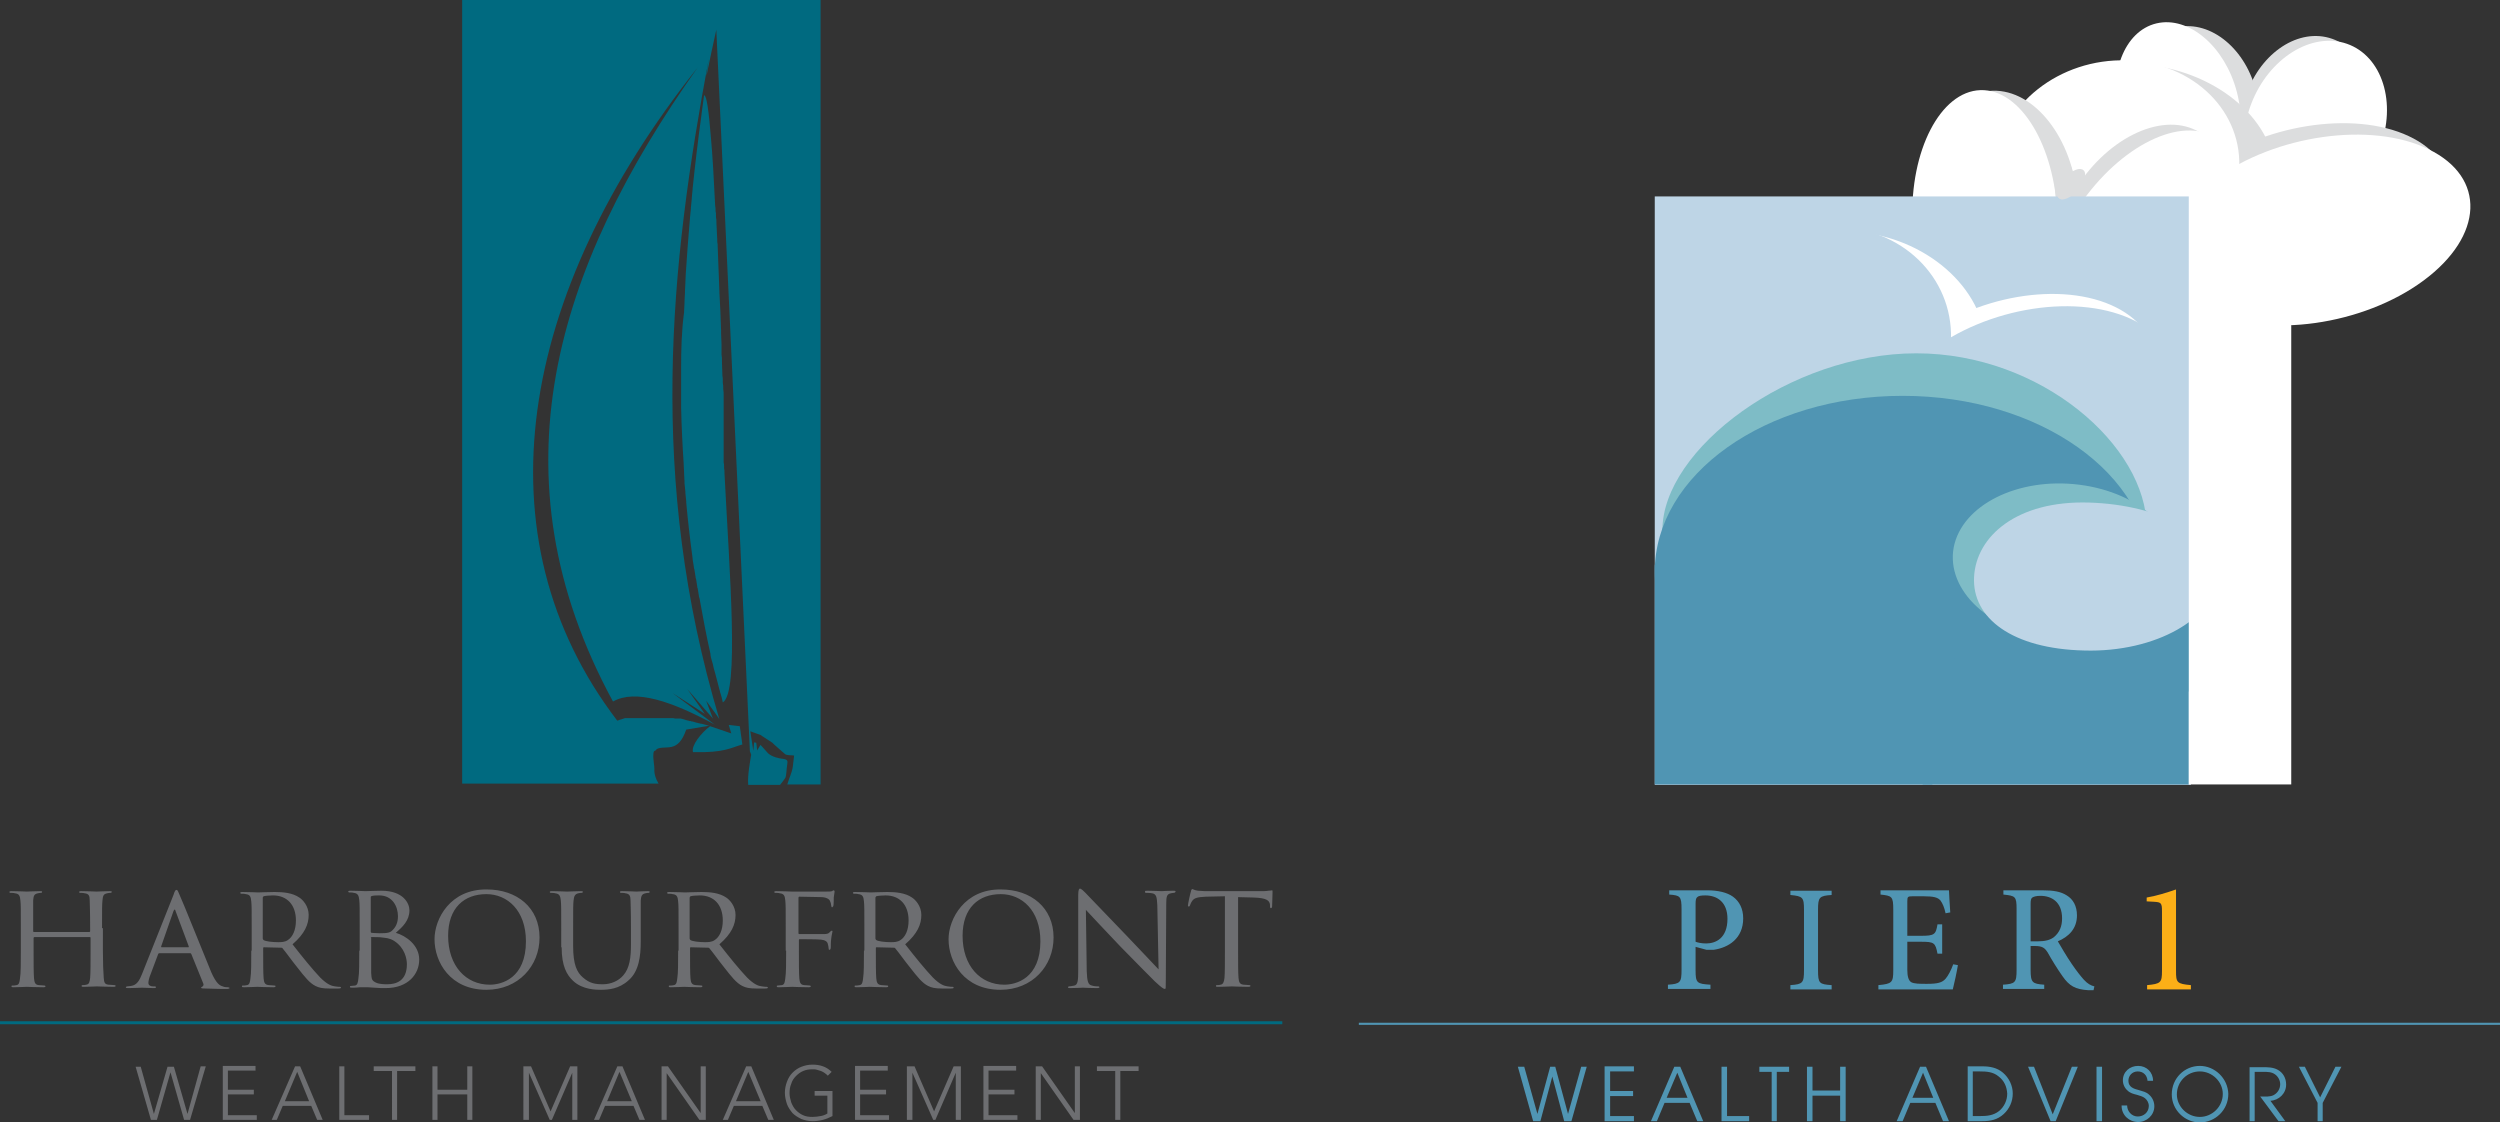 <?xml version="1.0" encoding="UTF-8"?> <!-- Generator: Adobe Illustrator 26.3.1, SVG Export Plug-In . SVG Version: 6.00 Build 0) --> <svg xmlns="http://www.w3.org/2000/svg" xmlns:xlink="http://www.w3.org/1999/xlink" version="1.1" id="Layer_1" x="0px" y="0px" width="588px" height="263.9px" viewBox="0 0 588 263.9" style="enable-background:new 0 0 588 263.9;" xml:space="preserve"><rect x="0" y="0" width="588" height="263.9" fill="#333333" stroke="none"/> <style type="text/css"> .st0{fill:#FCAF17;} .st1{fill:#5095B3;} .st2{fill:none;stroke:#5095B3;stroke-width:0.5;} .st3{fill:#DCDDDE;} .st4{fill:#FFFFFF;} .st5{fill:#BED5E6;} .st6{fill:#7EBCC6;} .st7{fill:#006A80;} .st8{fill:#6D6E71;} </style> <g> <path class="st0" d="M515.3,232.7v-1c-3.3-0.3-3.5-0.6-3.5-3.3v-19.2c-2.3,0.8-4.6,1.5-6.9,1.9v0.9l1.8,0.1 c1.6,0.1,1.8,0.3,1.8,2.2v14.1c0,2.7-0.3,3-3.5,3.3v1H515.3z"></path> <path class="st1" d="M477.6,221.4v-8.8c0-0.9,0.1-1.3,0.4-1.5c0.3-0.2,0.9-0.4,1.9-0.4c2.6,0,5.1,1.4,5.1,5.3 c0,1.9-0.6,3.3-1.9,4.4c-0.9,0.7-2.1,1-3.8,1H477.6z M492.6,232c-0.8-0.2-1.6-0.6-2.5-1.6c-0.8-0.9-1.6-1.9-2.9-3.8 c-1.1-1.6-2.5-4-3.2-5.2c2.6-1.1,4.5-3,4.5-6.1c0-2.2-0.9-3.8-2.4-4.7c-1.4-0.9-3.1-1.2-5.8-1.2h-9.1v1c2.8,0.3,3.1,0.4,3.1,3.4 v14.3c0,3-0.3,3.3-3.2,3.5v1h9.7v-1c-2.8-0.2-3.2-0.5-3.2-3.5v-5.6h1c1.7,0,2.3,0.4,3,1.5c1,1.8,2.3,3.9,3.5,5.6 c1.6,2.3,3,3.1,6.1,3.3c0.4,0,0.8,0,1.2,0L492.6,232z M459.4,226.8c-0.5,1.4-1.2,2.7-1.8,3.4c-0.8,0.9-1.8,1.2-4.4,1.2 c-1.7,0-3,0-3.7-0.4c-0.6-0.4-0.9-1.3-0.9-2.9v-6.6h3.2c3.1,0,3.4,0.2,3.9,2.8h1.1v-6.9h-1.1c-0.4,2.4-0.7,2.7-3.9,2.7h-3.2v-8.1 c0-1.1,0.1-1.2,1.3-1.2h2.5c2.5,0,3.4,0.3,4,1c0.5,0.7,0.9,1.6,1.2,3l1.1-0.2c-0.1-1.9-0.3-4.3-0.3-5.2h-16.1v1 c2.7,0.3,3,0.4,3,3.6v14.2c0,2.9-0.3,3.2-3.5,3.5v1h17.5c0.3-1.1,1-4.4,1.2-5.7L459.4,226.8z M430.8,232.7v-1 c-2.9-0.2-3.2-0.4-3.2-3.5V214c0-3,0.3-3.3,3.2-3.5v-1h-9.7v1c2.9,0.3,3.2,0.5,3.2,3.5v14.2c0,3-0.3,3.3-3.2,3.5v1H430.8z M398.8,212.6c0-0.9,0.1-1.4,0.4-1.6c0.3-0.3,0.9-0.4,1.9-0.4c2.8,0,5.2,1.6,5.2,5.5c0,4.6-2.8,5.8-5,5.8c-1.1,0-2-0.2-2.5-0.4 V212.6z M392.6,209.4v1c2.6,0.2,2.9,0.4,2.9,3.5v14.2c0,3-0.3,3.3-3.2,3.5v1h10v-1c-3.2-0.2-3.5-0.4-3.5-3.4v-5.5l2.6,0.7 c0.4,0,1,0,1.6,0c3.6-0.5,7-2.7,7-7.4c0-2.3-0.9-4-2.4-5.1c-1.4-1-3.5-1.5-6.1-1.5H392.6z"></path> <path class="st1" d="M545,263.7h1.3v-4.3l4.4-8.5h-1.4l-3.6,7.2l-3.6-7.2h-1.4l4.4,8.5V263.7z M529,263.7h1.3v-11.6h2 c1,0,2,0,2.8,0.6c0.7,0.5,1.2,1.4,1.2,2.3c0,1.1-0.6,2.1-1.6,2.6c-0.8,0.4-1.9,0.3-2.7,0.3h-0.4l4.3,5.8h1.6l-3.5-4.8 c2-0.1,3.7-1.7,3.7-3.8c0-1.5-0.7-2.8-2-3.5c-1.1-0.6-2.4-0.6-3.6-0.6h-3V263.7z M517.4,262.7c-2.9,0-5.4-2.4-5.4-5.3 c0-3,2.4-5.4,5.4-5.4c2.9,0,5.4,2.4,5.4,5.3C522.8,260.3,520.3,262.7,517.4,262.7 M517.4,250.7c-3.6,0-6.6,2.9-6.6,6.7 c0,3.7,3.1,6.6,6.6,6.6c3.6,0,6.7-2.9,6.7-6.7C524,253.6,520.9,250.7,517.4,250.7 M499,260.1c0,2.2,1.8,3.8,3.9,3.8 c2,0,3.8-1.6,3.8-3.7c0-1-0.4-2-1.2-2.7c-0.7-0.7-1.5-0.8-2.4-1.1c-1.2-0.3-2.5-0.7-2.5-2.2c0-1.2,0.9-2.2,2.2-2.2 c1.3,0,2.2,0.9,2.3,2.2h1.3c0-2-1.5-3.5-3.5-3.5c-2,0-3.6,1.4-3.6,3.4c0,0.9,0.4,1.8,1.1,2.4c0.6,0.6,1.4,0.8,2.2,1 c0.7,0.2,1.4,0.4,1.9,0.8c0.5,0.4,0.9,1.1,0.9,1.8c0,1.5-1.2,2.5-2.6,2.5c-1.4,0-2.5-1.2-2.5-2.6H499z M493.1,263.7h1.3v-12.8h-1.3 V263.7z M482.3,263.7h1.2l5.2-12.8h-1.4l-4.5,11.2l-4.4-11.2h-1.4L482.3,263.7z M464,262.5v-10.5h1.6c1.7,0,3.2,0.1,4.5,1.2 c1.3,1,1.9,2.4,2,4c0,1.6-0.7,3.1-1.9,4.1c-1.4,1.1-2.9,1.2-4.6,1.2H464z M462.7,263.7h3.5c1.9,0,3.6-0.3,5.1-1.7 c1.3-1.2,2.1-2.9,2.1-4.8c0-1.9-0.9-3.7-2.3-4.9c-1.4-1.2-3.1-1.5-4.9-1.5h-3.4V263.7z M449.8,258.2l2.5-5.9l2.4,5.9H449.8z M446.1,263.7h1.4l1.8-4.3h5.9l1.8,4.3h1.4l-5.4-12.8h-1.4L446.1,263.7z M425,263.7h1.3v-6h6.5v6h1.3v-12.8h-1.3v5.6h-6.5v-5.6H425 V263.7z M416.6,263.7h1.3v-11.6h2.9v-1.2h-7v1.2h2.9V263.7z M404.9,263.7h6.5v-1.2h-5.2v-11.6h-1.3V263.7z M392,258.2l2.5-5.9 l2.4,5.9H392z M388.3,263.7h1.4l1.8-4.3h5.9l1.8,4.3h1.4l-5.4-12.8h-1.4L388.3,263.7z M377.4,263.7h6.9v-1.2h-5.6v-4.7h5.4v-1.2 h-5.4v-4.6h5.6v-1.2h-6.9V263.7z M360.6,263.7h1.7l2.8-10.5l2.8,10.5h1.7l3.6-12.8h-1.3l-3.1,11.1l-3-11.1h-1.2l-3,11.1l-3.1-11.1 H357L360.6,263.7z"></path> <line class="st2" x1="319.6" y1="240.8" x2="588" y2="240.8"></line> <path class="st3" d="M520.3,43.1c8-1.6,12.7-11.2,10.4-21.3c-2.3-10.1-10.6-17.1-18.6-15.4s-12.7,11.2-10.4,21.3 C503.9,37.8,512.3,44.7,520.3,43.1"></path> <path class="st4" d="M517.4,44.3c7.6-1.8,11.5-12,8.7-22.7c-2.8-10.7-11.3-17.9-18.9-16.1c-7.6,1.8-11.5,12-8.7,22.7 C501.3,38.9,509.8,46.1,517.4,44.3"></path> <path class="st3" d="M537,45c7.9,2.2,16.7-4.2,19.7-14.1c3-10-1-19.8-8.9-22c-7.9-2.2-16.7,4.2-19.7,14.1 C525.1,33,529.1,42.8,537,45"></path> <path class="st4" d="M537.2,49c8.3,2.9,18.4-3.4,22.5-14.1c4.1-10.7,0.6-21.7-7.7-24.6c-8.3-2.9-18.4,3.4-22.5,14.1 C525.4,35.1,528.9,46.1,537.2,49"></path> <path class="st4" d="M525.4,45.4c3.3,0,5.9-3.9,5.9-8.8c0-4.8-2.7-8.8-5.9-8.8s-5.9,3.9-5.9,8.8C519.5,41.5,522.1,45.4,525.4,45.4"></path> <path class="st3" d="M512.9,61.9c16.2-2.1,25.6-14.1,21.1-27c-4.6-12.8-21.4-21.6-37.6-19.5c-16.2,2.1-25.6,14.1-21.1,26.9 C479.9,55.2,496.7,63.9,512.9,61.9"></path> <path class="st3" d="M517.6,69.4c13,6.1,34.6,2.7,48.1-7.7c13.5-10.3,13.9-23.6,0.8-29.7c-13-6.1-34.6-2.7-48.1,7.7 S504.5,63.3,517.6,69.4"></path> <path class="st4" d="M495.7,64.8c15.8,0.5,29.6-10.4,30.9-24.4c1.2-14-10.6-25.7-26.4-26.2c-15.8-0.5-29.6,10.4-30.9,24.4 C468,52.6,479.9,64.3,495.7,64.8"></path> <path class="st4" d="M519.7,73.1c13.5,6.6,36.1,3.4,50.3-7.1c14.2-10.5,14.8-24.3,1.2-30.9c-13.5-6.6-36.1-3.4-50.3,7.1 C506.7,52.7,506.2,66.6,519.7,73.1"></path> <path class="st3" d="M473.7,73.2c9.8-0.9,16.4-13.3,14.8-27.6c-1.6-14.3-10.9-25.2-20.7-24.2c-9.8,0.9-16.4,13.3-14.8,27.6 C454.7,63.3,463.9,74.1,473.7,73.2"></path> <path class="st4" d="M467.9,81.8c9.4-0.3,16.6-14.2,16-30.9c-0.6-16.7-8.7-30-18.1-29.7c-9.4,0.3-16.6,14.2-16,30.9 C450.4,68.9,458.5,82.2,467.9,81.8"></path> <path class="st3" d="M489.7,76.1c8.6,4.4,21.6-2.1,29-14.7c7.4-12.5,6.5-26.3-2.1-30.7c-8.6-4.4-21.6,2.1-29,14.7 C480.1,57.9,481,71.6,489.7,76.1"></path> <path class="st4" d="M489.1,48.3c-9.5,14.1-10.5,29.9-2.3,35.3c8.3,5.4,22.7-1.7,32.2-15.8c9.5-14.1,10.5-29.9,2.3-35.3 C513.1,27.1,498.7,34.2,489.1,48.3"></path> <path class="st3" d="M486.8,50.8c1.4-0.2,2.3-2.5,2-5.2c-0.4-2.7-1.8-4.7-3.3-4.6c-1.4,0.2-2.3,2.5-2,5.2 C483.9,48.9,485.4,51,486.8,50.8"></path> <rect x="389.2" y="46.2" class="st5" width="126.1" height="138.4"></rect> <path class="st4" d="M445.5,103.7c15.8-2.2,25-14.9,20.5-28.4c-4.5-13.5-20.9-22.7-36.7-20.5c-15.8,2.2-25,14.9-20.5,28.4 C413.3,96.7,429.7,105.9,445.5,103.7"></path> <path class="st4" d="M450,111.7c12.7,6.4,33.7,2.8,46.9-8.1c13.2-10.9,13.5-24.9,0.8-31.3c-12.7-6.4-33.7-2.8-46.9,8.1 C437.7,91.2,437.3,105.3,450,111.7"></path> <path class="st5" d="M428.7,106.8c15.4,0.5,28.9-11,30.1-25.7c1.2-14.7-10.4-27-25.8-27.6c-15.4-0.5-28.9,11-30.1,25.7 C401.7,94,413.3,106.3,428.7,106.8"></path> <path class="st5" d="M452.1,115.6c13.2,6.9,35.2,3.5,49.1-7.5c13.9-11.1,14.4-25.6,1.2-32.5c-13.2-6.9-35.2-3.5-49.1,7.5 C439.5,94.1,438.9,108.7,452.1,115.6"></path> <path class="st6" d="M451.4,158.6c29.6,0,53.5-15.5,53.5-34.5c0-19.1-24.7-41-54.2-41c-29.6,0-59.7,22.5-59.7,41.6 C391,143.8,421.8,158.6,451.4,158.6"></path> <path class="st1" d="M447.5,175.9c32.2,0,58.3-18.5,58.3-41.4c0-22.9-26.1-41.4-58.3-41.4c-32.2,0-58.3,18.5-58.3,41.4 C389.2,157.4,415.3,175.9,447.5,175.9"></path> <path class="st6" d="M482.3,150.2c14.4,1.8,27.6-4.8,29.5-14.8c1.9-10-8.3-19.6-22.8-21.4c-14.4-1.8-27.6,4.8-29.5,14.8 C457.7,138.8,467.9,148.4,482.3,150.2"></path> <path class="st1" d="M463.2,179.4c6.5,7.5,23.7,5.6,38.5-4.3c14.8-9.9,21.5-24,15-31.6c-6.5-7.5-23.7-5.6-38.5,4.3 C463.5,157.8,456.7,171.9,463.2,179.4"></path> <path class="st1" d="M460.6,179.8c16.9,0.7,31-4.2,31.4-11.1c0.4-6.9-13-13-29.9-13.8c-16.9-0.8-47.7,3.6-48.1,10.5 C413.5,172.3,443.7,179.1,460.6,179.8"></path> <path class="st5" d="M490.2,153c16.9,0.5,30.9-7.7,31.4-17.4c0.4-9.6-13.5-16.9-30.3-17.4c-16.9-0.5-26.5,7.9-27,17.5 C463.8,145.4,473.3,152.6,490.2,153"></path> <rect x="389.2" y="132.8" class="st1" width="65.3" height="51.7"></rect> <rect x="452.2" y="161.5" class="st1" width="62.6" height="23"></rect> <rect x="514.8" y="41.2" class="st4" width="24.1" height="143.3"></rect> <path class="st3" d="M485.3,46.8c1.2-0.4,2.1-2.6,2.2-5c0.1-2.4-0.8-4.1-2-3.7c-1.2,0.4-2.1,2.6-2.2,5 C483.2,45.5,484.1,47.2,485.3,46.8"></path> <path class="st3" d="M484,46.2c0.5,1.2,2.3,0.8,4-0.8c1.8-1.6,2.8-3.8,2.3-5c-0.5-1.1-2.3-0.8-4,0.8C484.6,42.8,483.5,45,484,46.2"></path> <path class="st7" d="M193,184.3V0h-84.3v184.3h46.2c-0.7-1.1-1-2.3-1-3c0.1-1.2-0.4-2.8-0.2-4.2c0.1-0.8,0.7-0.4,0.7-0.9 c2.2-1.1,5,1.2,7-4.6l5.4-0.9c0,0,0,0,0,0c-0.1,0-0.3-0.1-0.4-0.1c0,0,0,0,0,0c-0.4-0.1-0.7-0.2-1.1-0.3c0,0-0.1,0-0.1,0 c-0.1,0-0.2-0.1-0.3-0.1c-0.1,0-0.1,0-0.2,0c-0.1,0-0.2-0.1-0.3-0.1c0,0-0.1,0-0.1,0c-0.1,0-0.2-0.1-0.3-0.1c0,0-0.1,0-0.1,0 c-0.3-0.1-0.7-0.2-1-0.3c0,0-0.1,0-0.1,0c-0.1,0-0.2,0-0.3-0.1c0,0-0.1,0-0.2,0c-0.1,0-0.2,0-0.3-0.1c0,0-0.1,0-0.1,0 c-0.1,0-0.2,0-0.3-0.1c0,0-0.1,0-0.1,0c-0.1,0-0.2,0-0.3-0.1c0,0,0,0,0,0c-0.2-0.1-0.5-0.1-0.7-0.2c0,0,0,0,0,0 c-0.1,0-0.2,0-0.3-0.1c0,0-0.1,0-0.1,0c-0.1,0-0.2,0-0.3,0c-0.1,0-0.1,0-0.2,0c-0.1,0-0.2,0-0.2,0c-0.1,0-0.1,0-0.2,0 c-0.1,0-0.2,0-0.3,0c0,0-0.1,0-0.1,0c-0.2,0-0.3-0.1-0.5-0.1c-0.1,0-0.1,0-0.2,0c-0.1,0-0.1,0-0.2,0c-0.1,0-0.1,0-0.2,0 c-0.1,0-0.1,0-0.2,0c-0.1,0-0.1,0-0.2,0c-0.1,0-0.1,0-0.2,0c-0.1,0-0.2,0-0.2,0c-0.1,0-0.1,0-0.2,0c-0.1,0-0.2,0-0.3,0 c-0.1,0-0.2,0-0.3,0c-0.1,0-0.1,0-0.2,0c-0.1,0-0.1,0-0.2,0c-0.1,0-0.1,0-0.2,0c-0.1,0-0.1,0-0.2,0c-0.1,0-0.1,0-0.2,0 c-0.1,0-0.1,0-0.2,0c-0.1,0-0.1,0-0.2,0c-0.1,0-0.1,0-0.2,0c0,0-0.1,0-0.1,0c-0.1,0-0.2,0-0.3,0c-0.1,0-0.2,0-0.2,0 c-0.1,0-0.1,0-0.2,0c-0.1,0-0.2,0-0.2,0c0,0-0.1,0-0.2,0c-0.1,0-0.1,0-0.2,0c-0.1,0-0.1,0-0.2,0c-0.1,0-0.1,0-0.2,0 c-0.1,0-0.1,0-0.2,0c-0.1,0-0.2,0-0.2,0c0,0-0.1,0-0.1,0c-0.1,0-0.2,0-0.3,0h-0.1h-0.2c0,0-0.1,0-0.1,0c-0.1,0-0.1,0-0.2,0 c0,0-0.1,0-0.1,0c-0.1,0-0.2,0-0.2,0c0,0-0.1,0-0.1,0c-0.1,0-0.2,0-0.3,0c0,0,0,0,0,0c-0.1,0-0.2,0-0.4,0c0,0,0,0-0.1,0 c-0.1,0-0.2,0-0.3,0c0,0-0.1,0-0.1,0c-0.1,0-0.1,0-0.2,0c0,0-0.1,0-0.1,0c-0.1,0-0.1,0-0.2,0c0,0-0.1,0-0.1,0c-0.1,0-0.2,0-0.2,0 c0,0-0.1,0-0.1,0c-0.1,0-0.2,0-0.3,0c0,0,0,0-0.1,0c-0.1,0-0.2,0-0.3,0c0,0-0.1,0-0.1,0c-0.1,0-0.1,0-0.2,0c0,0-0.1,0-0.1,0 c-0.1,0-0.1,0-0.2,0c0,0-0.1,0-0.1,0c-0.1,0-0.1,0-0.2,0c0,0-0.1,0-0.1,0c-0.1,0-0.2,0-0.3,0.1c0,0,0,0,0,0c-0.1,0-0.2,0-0.3,0.1 c0,0-0.1,0-0.1,0c-0.1,0-0.1,0-0.2,0.1c0,0-0.1,0-0.1,0c-0.1,0-0.1,0-0.2,0.1c0,0-0.1,0-0.1,0c-0.1,0-0.1,0-0.2,0.1 c0,0-0.1,0-0.1,0c-0.1,0-0.2,0.1-0.3,0.1c-33-43.2-23.4-100.4,18.9-153.6c-33.4,47.1-48.8,95.9-19.9,149.1c5.3-3,13.9,0,23.9,5.4 l-9.9-7.4l7.6,4.9l-4.1-5.8l6,6.9l-1.6-4.2c1,1.4,2.1,2.8,3.1,4.3c-16.9-56.6-11.6-106.5-2.5-155.1c0,0,0,0,0,0.1 c-0.1,0.6-0.2,1.3-0.3,1.9c-0.1,0.5-0.1,0.9-0.2,1.4c0,0,0,0,0,0c0,0.1,0,0.1,0,0.2c0,0,0,0,0,0c0,0.1,0,0.1,0,0.2l1.1-5.3l1.2-5.5 l7.9,169.7c0.1,0.3,0.2,0.5,0.3,0.8c-0.2,1.4-0.9,4.8-0.7,7.1h7.5c0.4-0.5,0.8-1,1.2-1.6c0.3-0.4,0.3-2.1,0.4-2.6 c0.1-1.2,0.5-1.7-0.8-1.9c-1.1-0.1-2.7-0.5-3.6-1.3l-1.8-2l-0.8,1.3l-0.2-1.8l-0.5-0.1l-0.2,2l-0.7-4.6l2.5,0.9 c0,0,0.2,0.2,0.4,0.3l2.3,1.5c0,0.1,2.8,2.5,2.9,2.6c0.3,0.4,1.6,0.3,2.2,0.4c-0.1,0.9-0.2,1.7-0.3,2.6c-0.2,1.5-0.9,2.7-1.3,4.2 H193z M166,17.5L166,17.5L166,17.5L166,17.5 M160.2,86.7L160.2,86.7v2.1v0.3c0,0.7,0,1.3,0,2c0,0.1,0,0.2,0,0.3c0,0.7,0,1.3,0,1.9 c0,0.1,0,0.2,0,0.3c0,0.7,0,1.3,0,2c0,0.1,0,0.1,0,0.2c0.1,4.4,0.3,8.8,0.6,13.2c0,0,0,0.1,0,0.1c0,0.7,0.1,1.4,0.1,2 c0,0.1,0,0.2,0,0.3c0,0.6,0.1,1.3,0.1,1.9c0,0.1,0,0.3,0,0.4c0.1,0.6,0.1,1.3,0.2,1.9c0,0.1,0,0.2,0,0.3c0.1,0.7,0.1,1.3,0.2,2 c0,0.1,0,0.2,0,0.3c0.4,4.4,0.9,8.7,1.5,13.1c0,0.1,0,0.1,0,0.2c0.1,0.6,0.2,1.3,0.3,1.9c0,0.1,0,0.3,0.1,0.4 c0.1,0.6,0.2,1.3,0.3,1.9c0,0.1,0,0.3,0.1,0.4c0.1,0.6,0.2,1.3,0.3,1.9c0,0.1,0,0.3,0.1,0.4c0.1,0.6,0.2,1.3,0.3,1.9 c0,0.1,0,0.2,0.1,0.3c0.8,4.4,1.6,8.8,2.6,13.2c0,0.1,0,0.1,0,0.2c0.1,0.7,0.3,1.3,0.5,2c0,0.1,0.1,0.2,0.1,0.4 c0.1,0.6,0.3,1.3,0.5,1.9c0,0.1,0.1,0.3,0.1,0.4c0.2,0.6,0.3,1.3,0.5,1.9c0,0.1,0.1,0.3,0.1,0.4c0.2,0.6,0.3,1.3,0.5,1.9 c0,0.1,0.1,0.2,0.1,0.3c0.2,0.7,0.4,1.4,0.5,2c3.9-2.3,1.6-30.3,0.4-53.8c0,0,0-0.1,0-0.1c0-0.4,0-0.8-0.1-1.2c0-0.1,0-0.2,0-0.3 c0-0.4,0-0.7-0.1-1.1c0-0.1,0-0.2,0-0.3c0-0.3,0-0.7,0-1c0-0.1,0-0.3,0-0.4c0-0.3,0-0.6,0-0.9c0-0.2,0-0.3,0-0.5c0-0.3,0-0.5,0-0.8 c0-0.2,0-0.4,0-0.6c0-0.3,0-0.6,0-0.8c0-0.2,0-0.3,0-0.5c0-0.3,0-0.6,0-0.9c0-0.2,0-0.3,0-0.5c0-0.3,0-0.6,0-0.9c0-0.1,0-0.3,0-0.4 c0-0.3,0-0.6,0-0.8c0-0.2,0-0.3,0-0.4c0-0.3,0-0.6,0-0.8c0-0.1,0-0.3,0-0.4c0-0.3,0-0.6,0-0.9c0-0.1,0-0.3,0-0.4c0-0.3,0-0.6,0-0.9 c0-0.1,0-0.2,0-0.3c0-0.3,0-0.5,0-0.8c0-0.1,0-0.3,0-0.4c0-0.4,0-0.8,0-1.1c0-0.5,0-1-0.1-1.5c0,0,0-0.1,0-0.1c0-0.5,0-0.9-0.1-1.4 c0-0.1,0-0.1,0-0.2c0-0.1,0-0.2,0-0.2c0-0.4,0-0.9-0.1-1.3c0-0.1,0-0.2,0-0.3c0-0.9-0.1-1.9-0.1-2.9c0-0.1,0-0.2,0-0.3 c0-0.5,0-0.9-0.1-1.4c0-0.3,0-0.7,0-1c0-0.2,0-0.4,0-0.6c0-0.3,0-0.6,0-0.9c0-0.8-0.1-1.6-0.1-2.4c0-0.2,0-0.5,0-0.7 c-0.1-3-0.2-6-0.4-9c0-0.1,0-0.1,0-0.2c0,0,0,0,0-0.1c-0.1-3.5-0.3-7-0.4-10.4v0c0-0.4,0-0.8-0.1-1.2c0-0.1,0-0.3,0-0.4 c-0.1-1.4-0.1-2.7-0.2-4.1v-0.1c0-0.4,0-0.8-0.1-1.2c0-0.1,0-0.2,0-0.3c0-0.4,0-0.8-0.1-1.1c0,0,0-0.1,0-0.1c0-0.4,0-0.8-0.1-1.3 c0,0,0,0,0,0c-0.3-6.2-0.6-11.7-1-16c0,0,0,0,0,0c-0.5-6.2-1-9.9-1.6-9.9c-0.1,0.7-0.2,1.5-0.3,2.2c0,0,0,0,0,0 c-0.1,0.7-0.2,1.4-0.3,2.2c0,0,0,0,0,0.1c-0.8,5.8-1.5,11.7-2.1,17.5c0,0,0,0.1,0,0.1c-0.1,0.7-0.1,1.4-0.2,2.1c0,0.1,0,0.1,0,0.2 c-0.1,0.7-0.1,1.4-0.2,2c0,0.1,0,0.2,0,0.2c-0.1,0.7-0.1,1.4-0.2,2.1c0,0,0,0,0,0c-0.4,4.4-0.7,8.8-1,13.2c0,0,0,0,0,0 c0,0.7-0.1,1.4-0.1,2.1c0,0.1,0,0.1,0,0.2c0,0.7-0.1,1.3-0.1,2c0,0.1,0,0.2,0,0.3c0,0.7-0.1,1.3-0.1,2c0,0.1,0,0.2,0,0.3 c0,0.7-0.1,1.3-0.1,2c0,0.1,0,0.1,0,0.2C160.3,77.9,160.2,82.3,160.2,86.7 M163,176.9c7.5,0.2,9-1.1,11.6-1.8l-0.6-4.3l-2.6-0.3 l0.6,2l-5-1.7C164.9,172.4,162.5,175.4,163,176.9"></path> <path class="st8" d="M35.5,263.4h1.4l3.2-11.2h0l3.2,11.2h1.4l3.7-12.6h-1.2L44.1,262h0l-3.2-11.1h-1.5L36.2,262h0l-3.1-11.1h-1.2 L35.5,263.4z M52.4,263.4h8v-1.1h-6.8v-4.9h6.1v-1.1h-6.1v-4.5h6.5v-1.1h-7.7V263.4z M63.9,263.4h1.2l1.4-3.3h6.7l1.4,3.3h1.3 l-5.3-12.6h-1.2L63.9,263.4z M72.7,259H67l2.9-6.9L72.7,259z M79.8,263.4h7v-1.1H81v-11.5h-1.2V263.4z M92.2,263.4h1.2v-11.5h4.3 v-1.1h-9.8v1.1h4.3V263.4z M101.7,263.4h1.2v-6h7v6h1.2v-12.6h-1.2v5.5h-7v-5.5h-1.2V263.4z M123.2,263.4h1.2v-11.1h0l4.9,11.1h0.5 l4.8-11.1h0v11.1h1.2v-12.6h-1.7l-4.6,10.6l-4.6-10.6h-1.8V263.4z M139.7,263.4h1.2l1.4-3.3h6.7l1.4,3.3h1.3l-5.3-12.6h-1.2 L139.7,263.4z M148.6,259h-5.8l2.9-6.9L148.6,259z M155.6,263.4h1.2v-11h0l7.7,11h1.5v-12.6h-1.2v11h0l-7.7-11h-1.5V263.4z M170,263.4h1.2l1.4-3.3h6.7l1.4,3.3h1.3l-5.3-12.6h-1.2L170,263.4z M178.9,259h-5.8l2.9-6.9L178.9,259z M195.8,256.6h-4.2v1.1h3 v4.2c-0.5,0.3-1,0.5-1.6,0.6c-0.6,0.1-1.2,0.2-1.9,0.2c-0.8,0-1.6-0.1-2.2-0.4c-0.7-0.3-1.2-0.7-1.7-1.2c-0.5-0.5-0.8-1.1-1.1-1.8 c-0.2-0.7-0.4-1.4-0.4-2.2c0-0.8,0.1-1.5,0.4-2.2c0.2-0.7,0.6-1.3,1.1-1.8c0.5-0.5,1-0.9,1.7-1.2c0.7-0.3,1.4-0.4,2.2-0.4 c0.3,0,0.7,0,1,0.1c0.4,0.1,0.7,0.2,1,0.3c0.3,0.1,0.6,0.3,0.9,0.5c0.3,0.2,0.5,0.4,0.7,0.6l0.9-0.9c-1.2-1.2-2.7-1.7-4.5-1.7 c-1,0-1.8,0.2-2.6,0.5c-0.8,0.3-1.5,0.8-2.1,1.4c-0.6,0.6-1,1.3-1.3,2.1c-0.3,0.8-0.5,1.7-0.5,2.6s0.2,1.8,0.5,2.7 c0.3,0.8,0.8,1.5,1.3,2.1c0.6,0.6,1.3,1,2.1,1.4c0.8,0.3,1.7,0.5,2.6,0.5c0.8,0,1.6-0.1,2.4-0.3c0.8-0.2,1.5-0.5,2.3-0.9V256.6z M201.1,263.4h8v-1.1h-6.8v-4.9h6.1v-1.1h-6.1v-4.5h6.5v-1.1h-7.7V263.4z M213.4,263.4h1.2v-11.1h0l4.9,11.1h0.5l4.8-11.1h0v11.1 h1.2v-12.6h-1.7l-4.6,10.6l-4.6-10.6h-1.8V263.4z M231.3,263.4h8v-1.1h-6.8v-4.9h6.1v-1.1h-6.1v-4.5h6.5v-1.1h-7.7V263.4z M243.6,263.4h1.2v-11h0l7.7,11h1.5v-12.6h-1.2v11h0l-7.7-11h-1.5V263.4z M262.3,263.4h1.2v-11.5h4.3v-1.1H258v1.1h4.3V263.4z"></path> <path class="st8" d="M24,218.3c0-4.7,0-5.5,0.1-6.5c0.1-1.1,0.2-1.5,1.1-1.7c0.4-0.1,0.6-0.1,0.8-0.1c0.1,0,0.3-0.1,0.3-0.2 c0-0.2-0.2-0.2-0.5-0.2c-0.9,0-2.9,0.1-3.1,0.1c-0.1,0-2.2-0.1-3.6-0.1c-0.4,0-0.5,0.1-0.5,0.2c0,0.1,0.1,0.2,0.2,0.2 c0.3,0,0.8,0,1.1,0.1c1,0.1,1.2,0.6,1.2,1.7c0,1,0.1,1.9,0.1,6.6v0.6c0,0.2-0.1,0.2-0.2,0.2h-13c-0.1,0-0.2,0-0.2-0.2v-0.6 c0-4.7,0-5.6,0-6.6c0.1-1.1,0.2-1.5,1.1-1.7c0.4-0.1,0.6-0.1,0.8-0.1c0.1,0,0.2-0.1,0.2-0.2c0-0.2-0.1-0.2-0.5-0.2 c-1,0-2.9,0.1-3.1,0.1c-0.2,0-2.2-0.1-3.6-0.1c-0.4,0-0.5,0.1-0.5,0.2c0,0.1,0.1,0.2,0.2,0.2c0.3,0,0.8,0,1.1,0.1 c1,0.1,1.2,0.6,1.3,1.7c0.1,1,0.1,1.8,0.1,6.5v5.3c0,2.9,0,5.3-0.2,6.5c-0.1,0.9-0.2,1.5-0.8,1.6c-0.3,0.1-0.7,0.1-1,0.1 c-0.2,0-0.2,0.1-0.2,0.2c0,0.2,0.2,0.2,0.5,0.2c1,0,2.9-0.1,3.1-0.1c0.1,0,2.1,0.1,3.9,0.1c0.4,0,0.5-0.1,0.5-0.2 c0-0.1-0.1-0.2-0.2-0.2c-0.3,0-1-0.1-1.4-0.1c-0.9-0.1-1-0.7-1.1-1.6c-0.1-1.2-0.1-3.6-0.1-6.5v-3c0-0.1,0.1-0.2,0.2-0.2h13 c0.1,0,0.2,0,0.2,0.2v3c0,2.9,0,5.2-0.1,6.4c-0.1,0.9-0.2,1.5-0.9,1.6c-0.3,0.1-0.6,0.1-0.9,0.1c-0.2,0-0.2,0.1-0.2,0.2 c0,0.2,0.1,0.2,0.5,0.2c0.9,0,2.9-0.1,3.1-0.1c0.2,0,2.2,0.1,3.9,0.1c0.4,0,0.5-0.1,0.5-0.2c0-0.1-0.1-0.2-0.3-0.2 c-0.2,0-1-0.1-1.4-0.1c-1-0.1-1-0.7-1.1-1.6c-0.1-1.2-0.2-3.6-0.2-6.5V218.3z M33.4,229.1c-0.6,1.5-1.2,2.6-2.6,2.8 c-0.2,0-0.7,0.1-0.9,0.1c-0.1,0-0.3,0.1-0.3,0.2c0,0.2,0.2,0.2,0.6,0.2c1.3,0,2.8-0.1,3.2-0.1c0.4,0,2.1,0.1,2.8,0.1 c0.3,0,0.5-0.1,0.5-0.2c0-0.1-0.1-0.2-0.3-0.2H36c-0.5,0-1.1-0.2-1.1-0.8c0-0.5,0.2-1.3,0.5-2l1.8-4.8c0.1-0.2,0.2-0.2,0.3-0.2h7.2 c0.2,0,0.2,0,0.3,0.2l2.8,6.9c0.2,0.5-0.1,0.7-0.3,0.8c-0.1,0.1-0.2,0.1-0.2,0.2c0,0.2,0.5,0.2,1.1,0.2c2.2,0.1,4.5,0.1,4.9,0.1 c0.4,0,0.7-0.1,0.7-0.2s-0.2-0.2-0.4-0.2c-0.3,0-0.8,0-1.2-0.2c-0.7-0.2-1.5-0.6-2.7-3.3c-1.9-4.6-6.9-17.1-7.5-18.3 c-0.3-0.7-0.4-1.1-0.7-1.1c-0.2,0-0.4,0.2-0.7,1.2L33.4,229.1z M38,222.8c-0.1,0-0.1-0.1-0.1-0.2l2.9-8.3c0.2-0.5,0.4-0.5,0.5,0 l3.1,8.3c0,0.1,0,0.2-0.1,0.2H38z M59.1,223.6c0,2.9,0,5.3-0.2,6.5c-0.1,0.9-0.2,1.5-0.8,1.6c-0.3,0.1-0.7,0.1-1,0.1 c-0.2,0-0.2,0.1-0.2,0.2c0,0.2,0.2,0.2,0.5,0.2c1,0,3.1-0.1,3.1-0.1c0.1,0,2.1,0.1,3.8,0.1c0.4,0,0.5-0.1,0.5-0.2 c0-0.1,0-0.2-0.2-0.2c-0.3,0-1-0.1-1.4-0.1c-1-0.1-1.1-0.7-1.2-1.6c-0.1-1.2-0.1-3.6-0.1-6.5V223c0-0.2,0.1-0.2,0.2-0.2l4,0.1 c0.2,0,0.3,0,0.4,0.2c0.7,0.8,2.1,2.8,3.4,4.4c1.8,2.3,2.9,3.7,4.3,4.4c0.8,0.4,1.6,0.6,3.3,0.6h2c0.6,0,0.7-0.1,0.7-0.2 c0-0.1-0.1-0.2-0.3-0.2c-0.2,0-0.5,0-1.1-0.1c-0.8-0.1-1.8-0.4-3.5-2.1c-1.8-1.9-4-4.6-6.5-7.8c2.9-2.5,3.8-4.7,3.8-6.9 c0-2.1-1.4-3.6-2.2-4.1c-1.6-1.1-3.8-1.3-5.8-1.3c-1,0-3.6,0.1-3.9,0.1c-0.2,0-2.3-0.1-3.7-0.1c-0.4,0-0.5,0.1-0.5,0.2 c0,0.1,0.1,0.2,0.2,0.2c0.3,0,0.8,0,1.1,0.1c1,0.1,1.2,0.6,1.3,1.7c0.1,1,0.1,1.8,0.1,6.5V223.6z M61.8,211.2 c0-0.2,0.1-0.3,0.2-0.4c0.3-0.1,1.3-0.2,2.2-0.2c3.3,0,5.4,2.2,5.4,5.9c0,2.3-0.8,3.9-1.9,4.6c-0.7,0.5-1.6,0.5-2.3,0.5 c-1.4,0-3-0.2-3.4-0.5c-0.1-0.1-0.2-0.2-0.2-0.4V211.2z M84.5,223.6c0,2.9,0,5.3-0.2,6.5c-0.1,0.9-0.2,1.6-0.8,1.7 c-0.3,0-0.7,0.1-1,0.1c-0.2,0-0.2,0.1-0.2,0.2c0,0.2,0.2,0.2,0.5,0.2c0.5,0,1.2,0,1.9-0.1c0.6,0,1.2,0,1.3,0c0.1,0,1,0,2,0.1 c1,0.1,2.1,0.1,2.7,0.1c5.3,0,7.9-3.3,7.9-6.7c0-3.4-3.1-5.6-5.5-6.3c1.6-1.4,3.2-2.9,3.2-5.3c0-1.6-1.4-4.6-6.6-4.6 c-1.5,0-2.9,0.1-3.7,0.1c-0.2,0-2.2-0.1-3.6-0.1c-0.4,0-0.5,0.1-0.5,0.2c0,0.1,0.1,0.2,0.2,0.2c0.3,0,0.8,0,1.1,0.1 c1,0.1,1.2,0.7,1.3,1.7c0.1,1,0.1,1.8,0.1,6.5V223.6z M87.2,211c0-0.2,0.1-0.2,0.4-0.3c0.5-0.1,1.2-0.1,1.6-0.1 c3.1,0,4.4,2.6,4.4,4.9c0,1.5-0.5,2.5-1.2,3.2c-0.6,0.7-1.3,0.8-3.1,0.8c-1.2,0-1.7-0.1-1.9-0.1c-0.1,0-0.2-0.1-0.2-0.3V211z M87.2,220.6c0-0.1,0.1-0.2,0.2-0.2c0.5,0,2.1,0,2.5,0.1c0.7,0.1,1.7,0.1,2.8,0.8c2.5,1.6,3,4.2,3,5.5c0,3.9-2.5,4.7-4.6,4.7 c-0.6,0-1.9,0-2.7-0.4c-1-0.5-1-0.8-1.1-2.3c0-0.5,0-4.1,0-6.4V220.6z M102.2,220.9c0,5.4,3.7,11.9,12.2,11.9 c7.5,0,12.5-5.6,12.5-12.3c0-7-5.3-11.3-12.4-11.3C105.9,209.1,102.2,216.1,102.2,220.9 M105.4,220.1c0-6.6,3.8-9.8,9-9.8 c4.9,0,9.3,3.8,9.3,11.1c0,8.7-5.7,10.2-8.5,10.2C109.6,231.6,105.4,227.2,105.4,220.1 M132.1,222.8c0,4.4,1.2,6.5,2.7,7.9 c2.2,2.1,5.5,2.1,6.5,2.1c1.8,0,4.3-0.2,6.5-2.2c2.5-2.1,2.9-5.8,2.9-9.1v-3.2c0-4.7,0-5.5,0-6.5c0.1-1,0.2-1.5,1.1-1.7 c0.4-0.1,0.6-0.1,0.8-0.1c0.1,0,0.2-0.1,0.2-0.2c0-0.2-0.1-0.2-0.5-0.2c-0.9,0-2.4,0.1-2.6,0.1c-0.2,0-2-0.1-3.4-0.1 c-0.4,0-0.5,0.1-0.5,0.2c0,0.1,0.1,0.2,0.2,0.2c0.3,0,0.8,0,1.1,0.1c1,0.1,1.2,0.7,1.2,1.7c0,1,0.1,1.8,0.1,6.5v3.8 c0,3.1-0.3,5.6-1.8,7.3c-1.1,1.3-2.9,2.1-4.8,2.1c-1.8,0-3.1-0.2-4.7-1.6c-1.4-1.2-2.3-3-2.3-7.4v-4.2c0-4.7,0-5.5,0.1-6.5 c0.1-1,0.3-1.5,1.1-1.7c0.4-0.1,0.6-0.1,0.8-0.1c0.1,0,0.3-0.1,0.3-0.2c0-0.2-0.2-0.2-0.5-0.2c-0.9,0-2.9,0.1-3.2,0.1 s-2.2-0.1-3.6-0.1c-0.4,0-0.5,0.1-0.5,0.2c0,0.1,0.1,0.2,0.2,0.2c0.3,0,0.8,0,1.1,0.1c1,0.1,1.2,0.7,1.3,1.7s0.1,1.8,0.1,6.5V222.8 z M159.5,223.6c0,2.9,0,5.3-0.2,6.5c-0.1,0.9-0.2,1.5-0.8,1.6c-0.3,0.1-0.7,0.1-1,0.1c-0.2,0-0.2,0.1-0.2,0.2 c0,0.2,0.2,0.2,0.5,0.2c1,0,3.1-0.1,3.1-0.1c0.1,0,2.1,0.1,3.8,0.1c0.4,0,0.5-0.1,0.5-0.2c0-0.1,0-0.2-0.2-0.2 c-0.3,0-1-0.1-1.4-0.1c-1-0.1-1.1-0.7-1.2-1.6c-0.1-1.2-0.1-3.6-0.1-6.5V223c0-0.2,0.1-0.2,0.2-0.2l4,0.1c0.2,0,0.3,0,0.4,0.2 c0.7,0.8,2.1,2.8,3.4,4.4c1.8,2.3,2.9,3.7,4.3,4.4c0.8,0.4,1.6,0.6,3.3,0.6h2c0.6,0,0.7-0.1,0.7-0.2c0-0.1-0.1-0.2-0.3-0.2 c-0.2,0-0.5,0-1.1-0.1c-0.8-0.1-1.8-0.4-3.5-2.1c-1.8-1.9-4-4.6-6.5-7.8c2.9-2.5,3.8-4.7,3.8-6.9c0-2.1-1.4-3.6-2.2-4.1 c-1.6-1.1-3.8-1.3-5.8-1.3c-1,0-3.6,0.1-3.9,0.1c-0.2,0-2.3-0.1-3.7-0.1c-0.4,0-0.5,0.1-0.5,0.2c0,0.1,0.1,0.2,0.2,0.2 c0.3,0,0.8,0,1.1,0.1c1,0.1,1.2,0.6,1.3,1.7c0.1,1,0.1,1.8,0.1,6.5V223.6z M162.2,211.2c0-0.2,0.1-0.3,0.2-0.4 c0.3-0.1,1.3-0.2,2.2-0.2c3.3,0,5.4,2.2,5.4,5.9c0,2.3-0.8,3.9-1.9,4.6c-0.7,0.5-1.6,0.5-2.3,0.5c-1.4,0-3-0.2-3.4-0.5 c-0.1-0.1-0.2-0.2-0.2-0.4V211.2z M184.9,223.6c0,2.9,0,5.3-0.2,6.5c-0.1,0.9-0.2,1.5-0.8,1.6c-0.3,0-0.7,0.1-1,0.1 c-0.2,0-0.2,0.1-0.2,0.2c0,0.2,0.2,0.2,0.5,0.2c1,0,2.9-0.1,3.1-0.1c0.1,0,2.2,0.1,3.9,0.1c0.4,0,0.5-0.1,0.5-0.2 c0-0.1-0.1-0.2-0.2-0.2c-0.3,0-1-0.1-1.4-0.1c-0.9-0.1-1-0.7-1.1-1.6c-0.1-1.2-0.1-3.6-0.1-6.5v-2.4c0-0.2,0-0.3,0.2-0.3 c0.5,0,4.2,0,5,0.1c1,0.1,1.5,0.5,1.6,1c0.1,0.4,0.2,0.8,0.2,1.1c0,0.1,0,0.3,0.2,0.3c0.2,0,0.3-0.3,0.3-0.6c0-0.2,0-1.4,0.1-2 c0.1-1,0.3-1.5,0.3-1.7c0-0.1,0-0.2-0.2-0.2c-0.1,0-0.2,0.1-0.4,0.3c-0.3,0.4-0.7,0.5-1.5,0.5c-0.4,0-0.9,0-1.4,0l-4.3,0 c-0.2,0-0.2-0.1-0.2-0.3v-8.2c0-0.2,0.1-0.3,0.2-0.3l5.1,0.1c1.2,0,2,0.5,2.1,0.9c0.2,0.4,0.3,0.9,0.3,1.1c0,0.2,0.1,0.4,0.2,0.4 c0.1,0,0.2-0.2,0.3-0.3c0.1-0.4,0.1-1.7,0.1-2c0.1-0.9,0.2-1.2,0.2-1.4c0-0.1-0.1-0.3-0.2-0.3c-0.1,0-0.3,0.1-0.4,0.2 c-0.3,0.1-0.8,0.1-1.4,0.1c-0.7,0-7.5,0-8.1,0c-0.2,0-2.1-0.1-3.6-0.1c-0.4,0-0.5,0.1-0.5,0.2c0,0.1,0.1,0.2,0.2,0.2 c0.3,0,0.8,0,1.1,0.1c1,0.1,1.2,0.6,1.3,1.7c0.1,1,0.1,1.8,0.1,6.5V223.6z M203.2,223.6c0,2.9,0,5.3-0.2,6.5 c-0.1,0.9-0.2,1.5-0.8,1.6c-0.3,0.1-0.7,0.1-1,0.1c-0.2,0-0.2,0.1-0.2,0.2c0,0.2,0.2,0.2,0.5,0.2c1,0,3.1-0.1,3.1-0.1 c0.1,0,2.1,0.1,3.8,0.1c0.4,0,0.5-0.1,0.5-0.2c0-0.1,0-0.2-0.2-0.2c-0.3,0-1-0.1-1.4-0.1c-1-0.1-1.1-0.7-1.2-1.6 c-0.1-1.2-0.1-3.6-0.1-6.5V223c0-0.2,0.1-0.2,0.2-0.2l4,0.1c0.2,0,0.3,0,0.4,0.2c0.7,0.8,2.1,2.8,3.4,4.4c1.8,2.3,2.9,3.7,4.3,4.4 c0.8,0.4,1.6,0.6,3.3,0.6h2c0.6,0,0.7-0.1,0.7-0.2c0-0.1-0.1-0.2-0.3-0.2c-0.2,0-0.5,0-1.1-0.1c-0.8-0.1-1.8-0.4-3.5-2.1 c-1.8-1.9-4-4.6-6.5-7.8c2.9-2.5,3.8-4.7,3.8-6.9c0-2.1-1.4-3.6-2.2-4.1c-1.6-1.1-3.8-1.3-5.8-1.3c-1,0-3.6,0.1-3.9,0.1 c-0.2,0-2.3-0.1-3.7-0.1c-0.4,0-0.5,0.1-0.5,0.2c0,0.1,0.1,0.2,0.2,0.2c0.3,0,0.8,0,1.1,0.1c1,0.1,1.2,0.6,1.3,1.7 c0.1,1,0.1,1.8,0.1,6.5V223.6z M205.9,211.2c0-0.2,0.1-0.3,0.2-0.4c0.3-0.1,1.3-0.2,2.2-0.2c3.3,0,5.4,2.2,5.4,5.9 c0,2.3-0.8,3.9-1.9,4.6c-0.7,0.5-1.6,0.5-2.3,0.5c-1.4,0-3-0.2-3.4-0.5c-0.1-0.1-0.2-0.2-0.2-0.4V211.2z M223.1,220.9 c0,5.4,3.7,11.9,12.2,11.9c7.5,0,12.5-5.6,12.5-12.3c0-7-5.3-11.3-12.4-11.3C226.9,209.1,223.1,216.1,223.1,220.9 M226.4,220.1 c0-6.6,3.8-9.8,9-9.8c4.9,0,9.3,3.8,9.3,11.1c0,8.7-5.7,10.2-8.5,10.2C230.6,231.6,226.4,227.2,226.4,220.1 M255.4,214 c1,1.1,4.5,4.8,8.1,8.6c3.3,3.4,7.8,7.9,8.1,8.2c1.7,1.6,2.1,1.8,2.4,1.8c0.2,0,0.2-0.2,0.2-2.2l0.1-17.7c0-1.8,0.1-2.4,1.1-2.6 c0.4-0.1,0.6-0.1,0.7-0.1c0.2,0,0.4-0.2,0.4-0.3c0-0.2-0.2-0.2-0.6-0.2c-1.3,0-2.3,0.1-2.7,0.1s-1.8-0.1-3.3-0.1 c-0.4,0-0.6,0-0.6,0.2c0,0.1,0,0.3,0.2,0.3c0.2,0,1,0,1.5,0.1c1,0.2,1.1,0.9,1.2,2.8l0.3,15.1c-1-1-4.3-4.6-7.4-7.8 c-4.8-5-9.4-9.8-9.9-10.3c-0.3-0.3-0.9-0.9-1.2-0.9c-0.2,0-0.4,0.3-0.4,1.5V228c0,2.7-0.1,3.6-0.9,3.8c-0.5,0.1-1,0.2-1.3,0.2 c-0.1,0-0.2,0.1-0.2,0.2c0,0.2,0.2,0.2,0.5,0.2c1.4,0,2.7-0.1,3-0.1c0.3,0,1.5,0.1,3.3,0.1c0.4,0,0.6-0.1,0.6-0.2 c0-0.1-0.1-0.2-0.2-0.2c-0.3,0-1,0-1.6-0.2c-0.9-0.2-1.1-1-1.2-3.4L255.4,214z M291,211l3.9,0.1c3,0.1,3.7,0.7,3.8,1.7l0,0.3 c0,0.4,0.1,0.5,0.2,0.5c0.1,0,0.3-0.1,0.3-0.4c0-0.4,0.1-2.5,0.1-3.4c0-0.2,0-0.4-0.1-0.4c-0.1,0-0.4,0.1-0.9,0.1 c-0.5,0.1-1.2,0.1-2.2,0.1h-11.8c-0.4,0-1.6,0-2.5-0.1c-0.9-0.1-1.2-0.4-1.4-0.4c-0.1,0-0.3,0.4-0.3,0.6c-0.1,0.2-0.7,2.9-0.7,3.3 c0,0.2,0.1,0.2,0.2,0.2c0.1,0,0.2,0,0.3-0.3c0.1-0.2,0.1-0.4,0.5-1c0.5-0.7,1.2-0.9,3.2-1l4.5-0.1v12.7c0,2.9,0,5.3-0.1,6.5 c-0.1,0.9-0.3,1.5-0.9,1.6c-0.3,0.1-0.6,0.1-0.9,0.1c-0.2,0-0.2,0.1-0.2,0.2c0,0.2,0.1,0.2,0.5,0.2c0.9,0,3.1-0.1,3.2-0.1 c0.2,0,2.2,0.1,3.9,0.1c0.4,0,0.5-0.1,0.5-0.2c0-0.1,0-0.2-0.2-0.2c-0.3,0-1-0.1-1.4-0.1c-1-0.1-1.1-0.7-1.2-1.6 c-0.1-1.2-0.1-3.6-0.1-6.5V211z"></path> <rect y="240.2" class="st7" width="301.6" height="0.7"></rect> </g> </svg> 